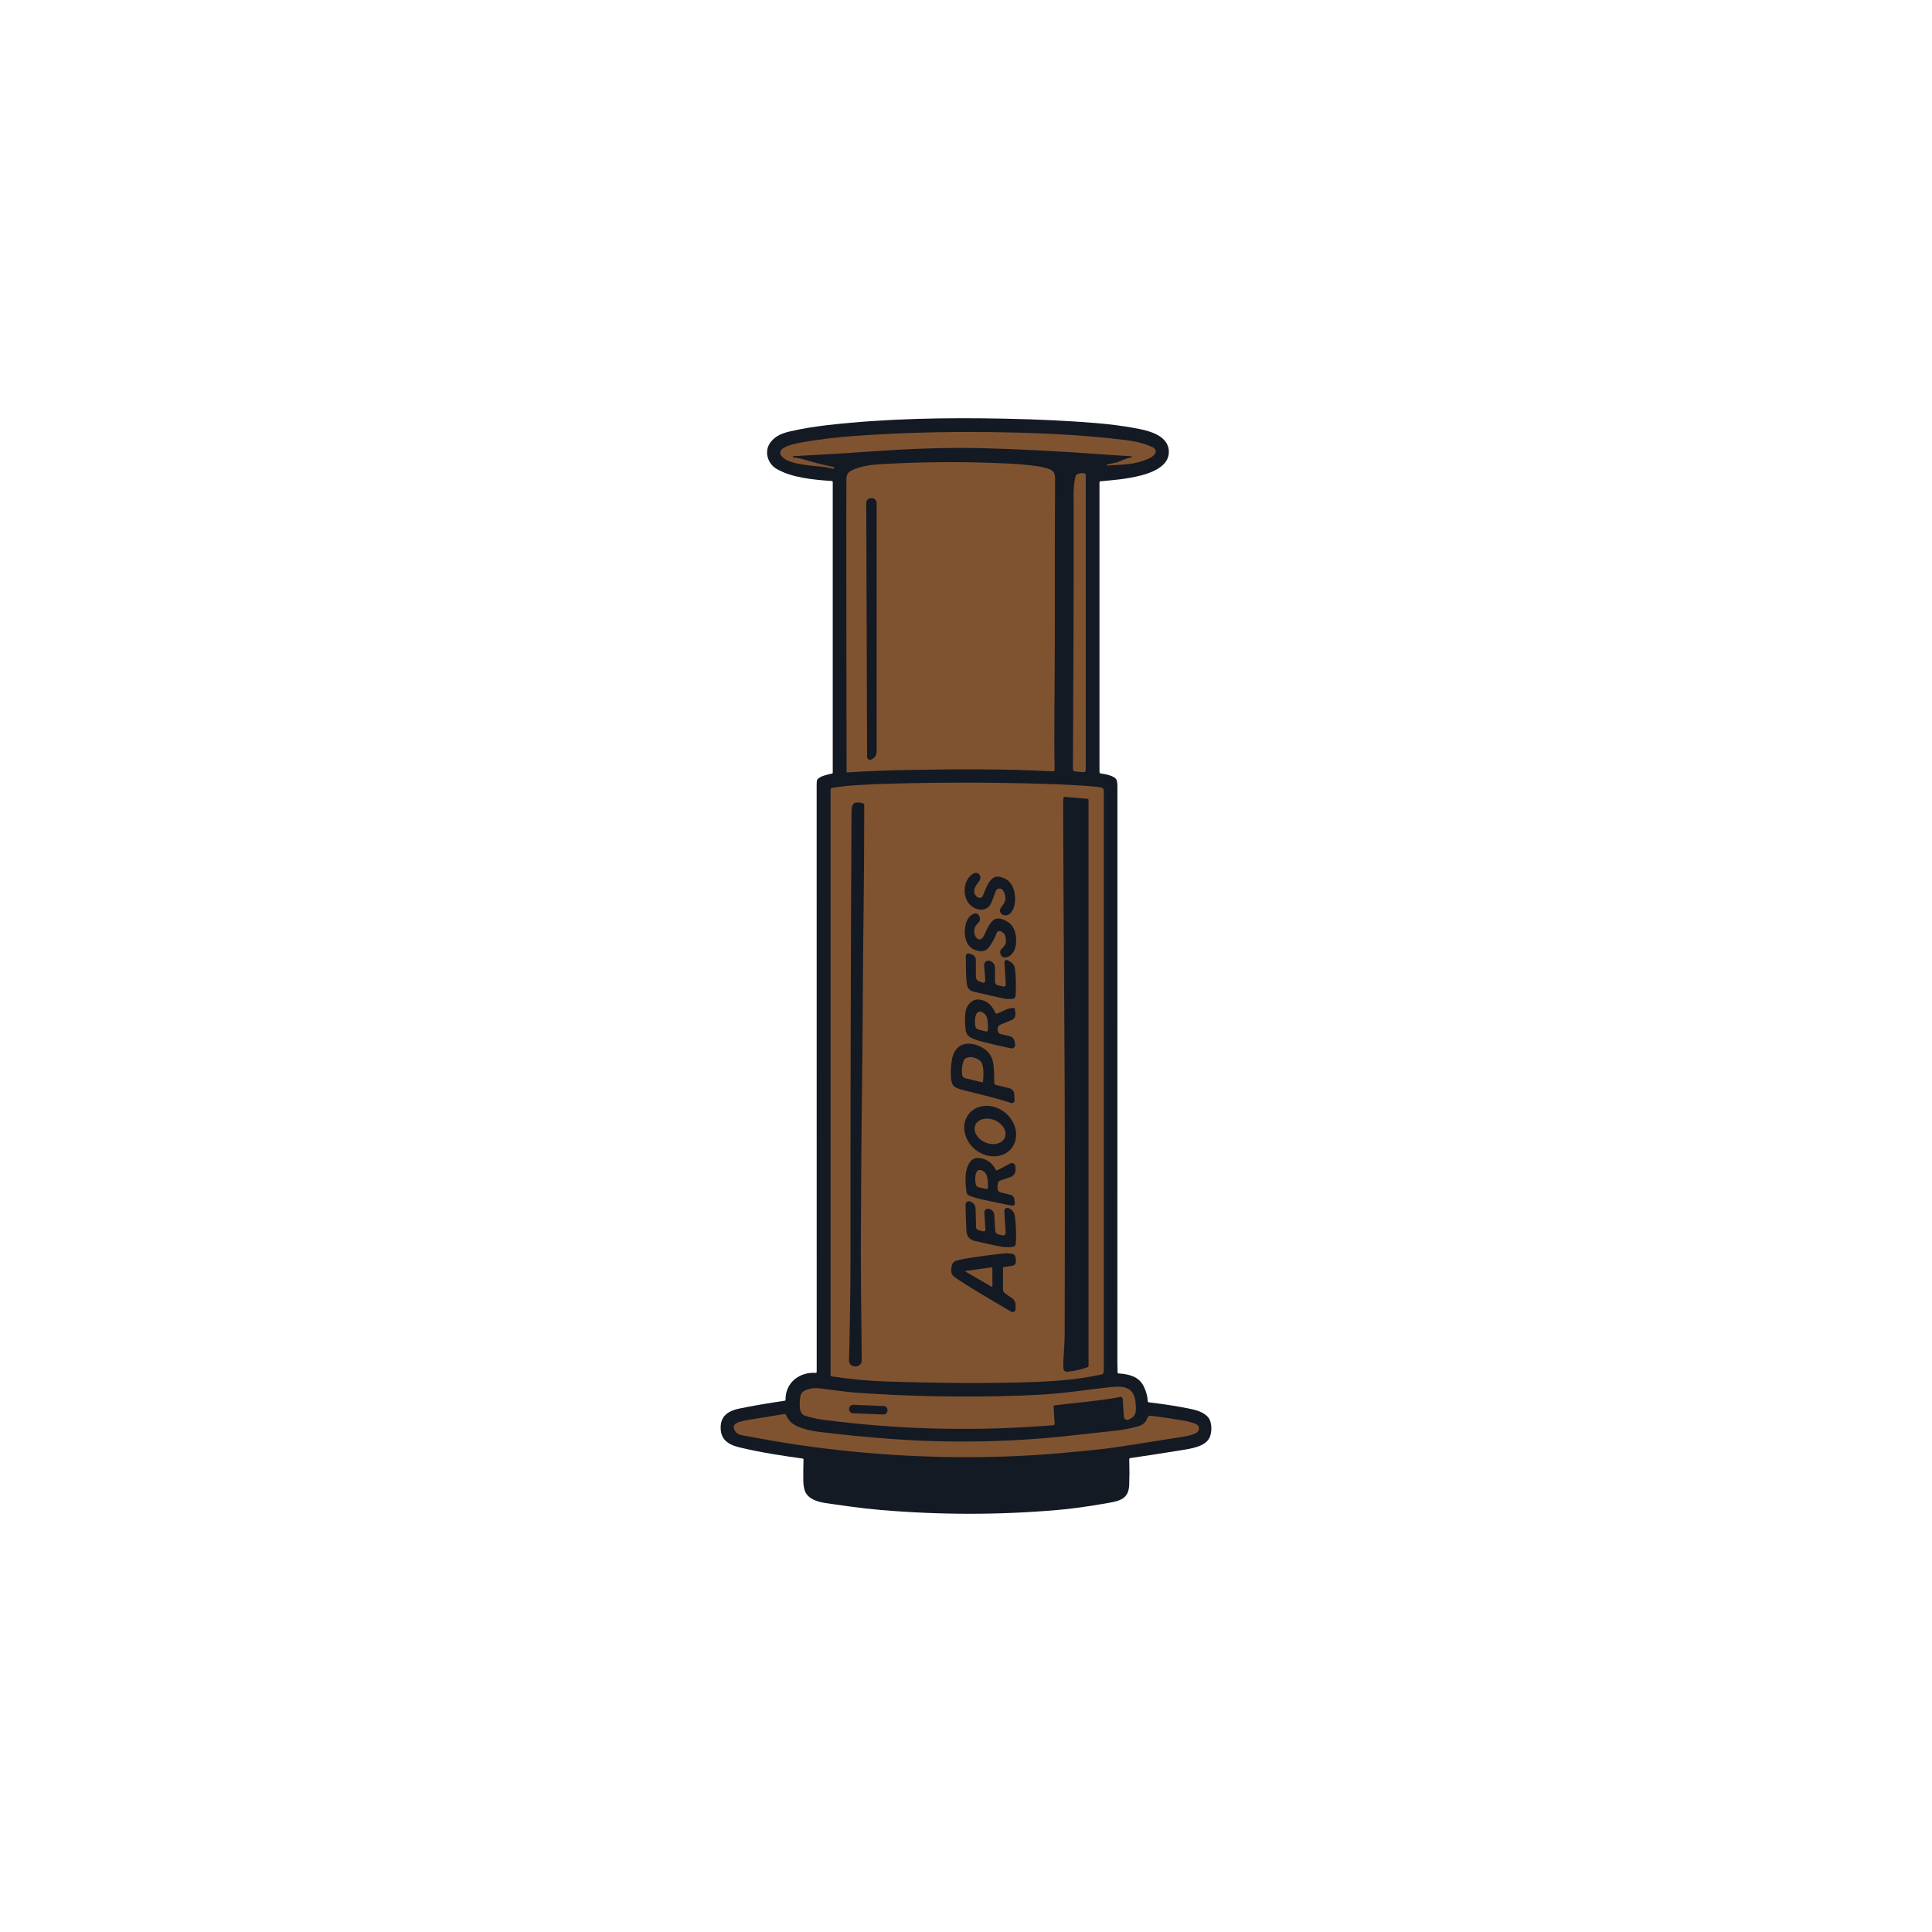 <?xml version="1.0" encoding="UTF-8"?>
<svg id="Vrstva_1" data-name="Vrstva 1" xmlns="http://www.w3.org/2000/svg" viewBox="0 0 1920 1920">
  <defs>
    <style>
      .cls-1 {
        fill: #141a24;
      }

      .cls-2 {
        fill: #805330;
      }
    </style>
  </defs>
  <path class="cls-1" d="M1093.41,478.33c-.43.04-.76.42-.76.84v288.01c0,.77.57,1.43,1.33,1.52,3.36.46,13.27,1.83,15.59,6.23.61,1.15.91,3.63.91,7.46-.03,172.24-.04,362.61-.03,571.12,0,3.14.06,6.66.17,10.56.01.42.33.76.75.79,10.1.77,20.16,2.71,25.21,12.76,2.39,4.77,3.75,9.73,4.07,14.89.04.58.48,1.05,1.07,1.12,13.96,1.62,27.09,3.65,39.38,6.09,6.92,1.37,14.31,3.2,19,8.15,4.65,4.88,4.43,14.75,2.27,20.06-3.86,9.52-17.71,11.55-27.95,13.21-20.81,3.36-37.85,5.99-51.1,7.87-.64.08-1.11.64-1.09,1.29.26,9.37.25,17.82-.04,25.35-.57,14.65-10.06,16.11-23.54,18.46-18.22,3.17-34.29,5.36-48.2,6.55-57.99,4.98-116.5,4.95-175.51-.08-18.74-1.59-42.84-5.11-55.18-6.97-7.83-1.19-17.13-4.21-19.93-12.12-.97-2.75-1.48-6.32-1.54-10.68-.07-5.98.01-12.8.22-20.45.01-.43-.3-.79-.72-.84-18.29-2.52-41.65-5.95-62.93-11.13-11.43-2.78-19.41-7.98-18.64-21.27.66-11.07,9.05-15.37,18.69-17.35,13.2-2.7,28.15-5.27,44.82-7.71.54-.08.94-.55.93-1.09-.18-16.77,13.57-27.63,29.9-26.62.57.04,1.05-.42,1.05-.98.06-289.18.04-483.83-.03-583.96,0-2.81.33-4.54,1-5.18,3.33-3.17,9.77-4.57,14.27-5.44.42-.08.72-.46.72-.89v-288.89c0-.53-.4-.95-.93-.98-18.22-1.22-40.45-3.33-55.28-12.3-8.69-5.26-12.18-17.55-5.69-26.11,4.9-6.43,11.62-9.09,19.39-10.89,11.42-2.63,23.77-4.7,37.06-6.23,58.71-6.71,118.35-7.64,177.52-6.41,32.44.68,61.98,2.1,88.64,4.28,14.27,1.16,27.59,2.88,39.95,5.16,12.34,2.27,32.82,6.67,33.35,23,.86,25.81-51.31,28.02-68.16,29.81Z"/>
  <path class="cls-2" d="M1100.02,462.2v-.36c-.03-.1.04-.18.12-.19l10.41-2.3c.19-.04.39-.11.57-.21,3.38-1.7,7.75-3.25,13.13-4.64.4-.1.57-.32.5-.66-.06-.26-.28-.47-.55-.48-4.39-.18-10.85-.58-19.41-1.2-50.53-3.69-93.87-5.96-130.02-6.81-30.51-.71-67.64.32-106.13,3.11-21.6,1.56-48.32,3.2-80.17,4.87-.35.01-.61.29-.62.62v.03c-.01.36.28.68.64.71,3.71.3,7.25.97,10.64,1.99,9.89,3,19.58,5.45,29.06,7.35.36.07.61.37.61.73v.62c0,.37-.37.64-.73.53-2.64-.82-7.67-1.8-11.04-2.12-11.35-1.08-37.43-2.46-41.36-12.33-3.02-7.56,15.82-10.83,20.49-11.69,16.85-3.1,35.01-5.18,52.78-6.49,50.92-3.78,105.41-4.79,159.02-3.43,37.83.95,72.31,2.92,109.32,7.32,9.31,1.11,20.2,3.17,28.99,7.69,1.58.82,2.49,2.52,2.26,4.25-.91,6.85-19.03,11.01-24.76,11.78-4.65.62-12.37,1.22-23.18,1.77-.26.01-.5-.19-.54-.46Z"/>
  <path class="cls-2" d="M841.34,767.01c-.21-116.01-.3-200.84-.26-254.47.01-11.31.03-23.41.06-36.32.01-6.03,2.62-7.82,8.34-10.07,11.53-4.57,23.97-4.79,38.41-5.51,37.67-1.87,76.18-1.84,115.54.1,9.45.46,18.68,1.33,27.72,2.62,3.69.51,7.44,1.41,11.22,2.68,5.4,1.8,6.21,5.19,6.16,10.93-.18,19.22-.28,72.62-.29,160.2,0,43.82-.84,87.98-.18,128.3.01.62-.51,1.13-1.15,1.11-48.2-2.6-97.83-2.24-144.49-1.4-21.31.39-41.46,1.2-60.43,2.45-.35.03-.65-.26-.65-.61Z"/>
  <path class="cls-2" d="M1078.99,765.39c0,1.16-1,2.08-2.16,1.98l-8.52-.72c-1.18-.1-2.08-1.08-2.06-2.26.61-103.88.86-190.82.75-260.84-.01-8.66-.61-20.52,1.81-29.9.33-1.27,1.29-2.3,2.53-2.71,2.19-.71,4.28-.89,6.27-.53.8.15,1.38.84,1.38,1.66v293.31Z"/>
  <path class="cls-2" d="M825.43,784.65c0-.76.54-1.43,1.3-1.56,7.39-1.34,15.77-2.3,25.17-2.85,11.94-.71,23.94-1.22,35.99-1.52,49.8-1.29,98.47-1.23,145.99.17,24.2.71,42.65,1.69,55.31,2.93,2.17.22,4.11.58,5.83,1.07,1.13.33,1.91,1.36,1.91,2.52v577.6c0,1.44-1,2.68-2.41,2.99-27.85,6.07-56.75,7.32-86.24,7.98-43.71.97-85.29.28-126-1.02-19.3-.62-37.91-2.34-55.85-5.15-.57-.08-1-.58-1-1.16v-581.99Z"/>
  <path class="cls-2" d="M1047.05,1397.85l1.07,17.2c.04.66-.46,1.23-1.11,1.29-76.01,6.19-152.21,4.69-229.33-5.45-6.2-.82-12.22-2.2-18.04-4.12-4.37-1.45-5.05-7.39-4.87-11.58.3-6.85-.08-11.44,6.64-13.98,4.21-1.59,8.08-2.13,12.97-1.49,19.41,2.53,31.62,3.99,36.6,4.33,54.04,3.82,108.32,4.79,162.84,2.89,17.66-.61,35.91-1.7,54.87-4.17,14.32-1.87,26.14-3.31,35.42-4.32,12.11-1.33,22.65-.18,24.28,14.5.44,3.97.54,7.18.29,9.62-.32,2.95-2.06,5.56-4.69,6.96l-2.2,1.16c-2.16,1.15-4.79-.32-4.94-2.75l-1.11-17.85c-.07-1.18-1.16-2.02-2.31-1.8-21.1,3.99-43.92,5.63-65.34,8.32-.62.08-1.08.62-1.04,1.25Z"/>
  <path class="cls-2" d="M1141.82,1407.26c.97-.25,2.56-.24,4.76.03,5.78.71,15.19,2.1,28.24,4.22,5.24.84,9.6,1.99,13.1,3.45,3.53,1.47,4.48,3.85,2.85,7.14-1.98,3.99-14.7,5.63-19.25,6.37-41.83,6.71-66.27,10.46-73.3,11.26-28.48,3.25-64.69,6.53-97.89,7.69-67.82,2.37-135.83-1.31-204.03-11.04-14.81-2.12-34.54-5.48-59.2-10.12-3.75-.71-6.23-2.63-7.44-5.8-1.13-2.98-.18-5.13,2.88-6.49,2.75-1.23,7.38-2.34,13.87-3.35,6.99-1.09,17.93-2.88,32.81-5.33.83-.12,1.65.32,1.99,1.08,2.52,5.58,6.02,8.93,11.9,11.42,5.74,2.45,12.51,4.15,20.31,5.11,50.15,6.16,94.93,9.38,134.32,9.69,37.51.29,74.07-1.45,109.65-5.2,16.7-1.76,34-3.65,51.89-5.67,7.46-.84,14.86-2.31,22.24-4.4,5.2-1.47,7.28-4.52,9.26-9.16.18-.44.57-.76,1.04-.89Z"/>
  <path class="cls-1" d="M867.09,754.15l-1.12.61c-1.92,1.07-4.28-.33-4.28-2.52l-.82-252.41c-.01-2.63,2.12-4.76,4.75-4.76h.91c2.57,0,4.66,2.09,4.66,4.66v247.59c0,2.86-1.58,5.48-4.11,6.82Z"/>
  <path class="cls-1" d="M1056.81,793.04c.06-.68.66-1.19,1.34-1.13l22.53,1.91c.62.04,1.11.57,1.11,1.19v562.15c0,.69-.43,1.31-1.08,1.56-6.02,2.28-12.54,3.76-19.57,4.44-2.63.25-4.05-.8-4.28-3.15-.26-2.66-.28-5.51-.07-8.57.82-11.64,1.23-19.48,1.25-23.52.35-125.58.26-226.81-.26-303.73-.71-102.94-1.13-178.23-1.29-225.9,0-1.07.11-2.82.32-5.24Z"/>
  <path class="cls-1" d="M850.09,1357.94l-1.16-.08c-3.09-.21-5.41-2.89-5.18-5.99.15-1.91.48-18.2,1-48.85.29-17.28.44-33.43.43-48.46-.1-145.63.25-295.06,1.04-448.29.01-3.4.66-5.89,1.95-7.47.42-.53,1.02-.89,1.69-1.02,2.28-.44,4.73-.33,7.36.32.98.25,1.67,1.13,1.67,2.16-.04,41.32-.26,76.15-.66,104.5-.77,55.24-.83,122.49-1.48,170.31-.65,47.81-1.07,103.49-1.26,167.07-.04,17.27.26,53.88.91,109.86.04,3.45-2.88,6.19-6.31,5.95Z"/>
  <path class="cls-1" d="M993.96,906.42c-.93-1.95.68-4.52,2.1-6.2,3.96-4.69,4.15-9.88.57-15.59-.26-.4-.62-.73-1.05-.94-2.96-1.44-5.04-.58-6.21,2.57-2.34,6.23-3.78,9.96-4.34,11.22-4.1,9.2-15.5,7.71-21.28,1.45-7.51-8.12-6.81-23.23,2.31-30.06,5.62-4.19,11.07,1.79,6.68,7.35-3.15,3.99-6.64,8.79-3.18,13.69,1.9,2.68,5.8,3.57,7.29.11,3.07-7.13,6.77-20.24,16.13-18.71,7.53,1.23,12.43,5.7,14.7,13.41,1.99,6.79,1.84,18.03-3.92,23.19-3.17,2.86-7.94,2.37-9.8-1.49Z"/>
  <path class="cls-1" d="M993.4,925.32c-1.11-.21-2.21.39-2.64,1.43-2.09,5-4.37,9.4-6.88,13.17-3.22,4.88-7.08,6.37-12.73,4.88-6.63-1.73-10.6-6.25-11.94-13.57-1.43-7.76.25-19.72,8.4-23.11,4.28-1.77,6.39,2.28,6.34,5.83-.01,1.08-.91,2.48-2.67,4.18-7.6,7.35.48,21.34,5.96,12.76,2.03-3.18,4.76-12.34,9.98-16.48,4.44-3.5,10.97-.53,15,2.23,6.73,4.59,8.25,14,7.39,21.97-.64,5.92-4.39,12.5-10.78,12.9-3.45.22-5.18-3.31-4.82-6.09.07-.58.32-1.12.69-1.55,4.54-5.13,5.66-5.95,4.65-12.23-.57-3.57-2.56-5.67-5.95-6.31Z"/>
  <path class="cls-1" d="M959.78,950.2c-.01-1.87,1.83-3.18,3.57-2.55l2.75,1c2.2.8,3.67,2.89,3.68,5.23l.06,16.88c.01,2.01,1.27,3.79,3.15,4.47l3.4,1.23c1.43.51,2.91-.61,2.8-2.12l-1.19-15.19c-.21-2.78,2.3-4.98,5.02-4.4l.24.06c3.22.68,5.54,3.53,5.55,6.82l.03,14.11c0,1.58,1.09,2.96,2.63,3.33l5.48,1.34c1.36.33,2.64-.76,2.56-2.16l-1.34-21.89c-.11-1.76,1.77-2.92,3.29-2.05l2.74,1.58c2.42,1.41,4.07,3.85,4.43,6.63.95,7.08,1.2,15.65.76,25.7-.12,2.92-.91,4.46-3.97,4.58-3.39.15-6.02.01-7.89-.42-9.62-2.21-19.48-4.46-29.57-6.74-6.41-1.44-7.06-5.66-7.56-11.26-.3-3.43-.51-11.5-.62-24.19Z"/>
  <path class="cls-1" d="M990.57,1007.32c4.79-1.38,9.92-5.58,16.77-5.71.53-.01,1,.35,1.12.87.93,4.12,1.51,9.15-2.67,10.99-3.68,1.62-7.42,3.18-11.21,4.68-2.92,1.15-3.78,3.63-2.57,7.43.3.97,1.11,1.7,2.09,1.94l9.11,2.21c2.78.68,4.87,2.99,5.26,5.83l.35,2.52c.32,2.31-1.74,4.23-4.03,3.76-13.91-2.91-24.89-5.52-32.93-7.85-1.09-.32-3.02-1.04-5.77-2.16-6.66-2.74-6.43-7.13-6.92-14.36-.32-4.55-.19-8.52.36-11.93,1.11-6.9,6.85-13.46,14.54-12.08,8.21,1.47,11.91,6.41,15.3,13.34.22.44.73.66,1.2.53Z"/>
  <path class="cls-1" d="M1008.31,1093.37c.12,1.9-1.72,3.32-3.53,2.73-16.51-5.44-37.49-10.16-48.46-12.98-3.28-.84-5.89-1.92-7.85-3.27-5.04-3.45-3.57-19.33-2.63-25.86,2.12-14.78,13.12-20.34,26.91-14.57,8.55,3.58,13.37,9.58,14.45,17.99.77,6.13.9,12.11.82,18.42-.01,1.16.77,2.19,1.91,2.46l13.28,3.22c2.63.64,4.54,2.92,4.7,5.63l.39,6.23Z"/>
  <path class="cls-1" d="M963.02,1106.74c8.29-10.04,24.41-10.44,36-.88,11.6,9.56,14.28,25.46,6,35.51-8.29,10.04-24.41,10.44-36,.88-11.6-9.56-14.28-25.46-6-35.51Z"/>
  <path class="cls-1" d="M1008.54,1195.35c.24,1.7-1.27,3.14-2.96,2.81-10.39-2.03-20.33-4.08-29.83-6.17-4.52-.98-8.77-2.28-12.77-3.87-1.26-.5-2.16-1.62-2.37-2.96-.86-5.49-1.22-10.71-1.08-15.65.22-7.44,3.6-19.86,13.42-18.68,7.71.91,13.23,4.79,16.59,11.64.3.61,1.05.84,1.65.53l12.63-6.74c2.42-1.29,5.36.46,5.36,3.2v3.43c0,3.13-1.99,5.91-4.97,6.9l-9.88,3.33c-1.22.4-2.16,1.4-2.5,2.63-.57,2.02-.69,4.05-.39,6.09.22,1.51,1.34,2.74,2.84,3.1l10.09,2.45c1.92.47,3.38,2.06,3.64,4.03l.54,3.94Z"/>
  <path class="cls-1" d="M977.35,1223.7c1.04.25,2.02-.57,1.96-1.65l-1.07-17.13c-.14-2.35,2.03-4.17,4.33-3.61l.69.17c2.71.66,4.66,3,4.83,5.77l.98,15.83c.11,1.72,1.31,3.15,2.98,3.56l4.25,1.02c1.63.4,3.18-.9,3.09-2.57l-1.33-21.54c-.14-2.28,2.23-3.89,4.29-2.91l.68.32c2.95,1.26,5.02,3.97,5.47,7.15,1.27,9.2,1.61,18.51,1,27.94-.1,1.48-1.2,2.71-2.67,2.98-3.53.62-7.32.62-11.35,0-2.59-.4-11.44-2.3-26.54-5.7-5.37-1.2-8.22-4.58-8.54-10.13-.4-7.08-.71-15.76-.89-26.01-.04-2.46,2.48-4.15,4.73-3.17l.64.28c2.77,1.16,4.59,3.83,4.66,6.84l.5,18.54c.03,1.34.97,2.5,2.27,2.81l5.04,1.23Z"/>
  <path class="cls-1" d="M997.35,1259.29c-.35.06-.61.36-.6.72l.07,21.53c0,1.49.73,2.89,1.96,3.75l7.13,4.94c2.1,1.48,3.36,3.87,3.38,6.45v4.25c.01,2.3-2.48,3.75-4.46,2.59-12.52-7.32-24.2-14.24-35.01-20.76-8.5-5.13-15.59-9.71-21.28-13.74-4.19-2.97-3.54-7.36-2.55-11.79.4-1.8,1.69-3.28,3.42-3.93,2.74-1.04,5.89-1.84,9.48-2.44,13.15-2.14,25.67-3.85,37.58-5.11,3.33-.35,6.5-.28,9.51.24,1.56.26,2.81,1.48,3.13,3.04.57,2.75.64,4.83.24,6.23-.39,1.34-1.51,2.32-2.89,2.56l-9.11,1.47Z"/>
  <path class="cls-1" d="M882,1401.88c-.09,2.21-1.95,3.92-4.16,3.84l-30.2-1.21c-2.21-.08-3.92-1.95-3.84-4.16l.02-.44c.09-2.21,1.95-3.92,4.16-3.84l30.2,1.21c2.21.08,3.92,1.95,3.84,4.16l-.02.44Z"/>
  <path class="cls-2" d="M981.59,1024.12c-.15.69-.84,1.12-1.52.95l-7.67-1.87c-1.43-.35-2.55-1.41-2.95-2.81-1.2-4.21-1.19-19.32,7.58-14,4.21,2.55,4.51,7.42,4.77,12.18.12,2.39.06,4.25-.22,5.55Z"/>
  <path class="cls-2" d="M976.92,1074.75c-.04.53-.55.9-1.08.77l-16.72-4.05c-1.65-.4-2.88-1.8-3.06-3.49-.53-4.77.04-9.49,1.7-14.17.51-1.45,2.02-2.46,4.5-3.04,4.04-.95,10.75,1.27,12.98,4.86,2.81,4.5,2.06,14.05,1.67,19.12Z"/>
  <path class="cls-2" d="M969.3,1118.1c2.58-6.09,11.23-8.25,19.3-4.82,8.08,3.43,12.53,11.14,9.94,17.24-2.58,6.09-11.23,8.25-19.3,4.82-8.08-3.43-12.53-11.14-9.94-17.24Z"/>
  <path class="cls-2" d="M981.68,1180.64c-.12.66-.77,1.09-1.44.95l-7.46-1.61c-1.38-.29-2.49-1.3-2.92-2.64-1.27-4.03-1.65-18.63,6.96-13.71,4.14,2.35,4.55,7.04,4.93,11.64.19,2.31.17,4.1-.07,5.37Z"/>
  <path class="cls-2" d="M959.96,1262.99l25.68-3.53c.29-.03.55.19.55.48l.06,18.39c0,.37-.4.61-.73.43l-25.74-14.88c-.39-.24-.28-.83.18-.9Z"/>
</svg>